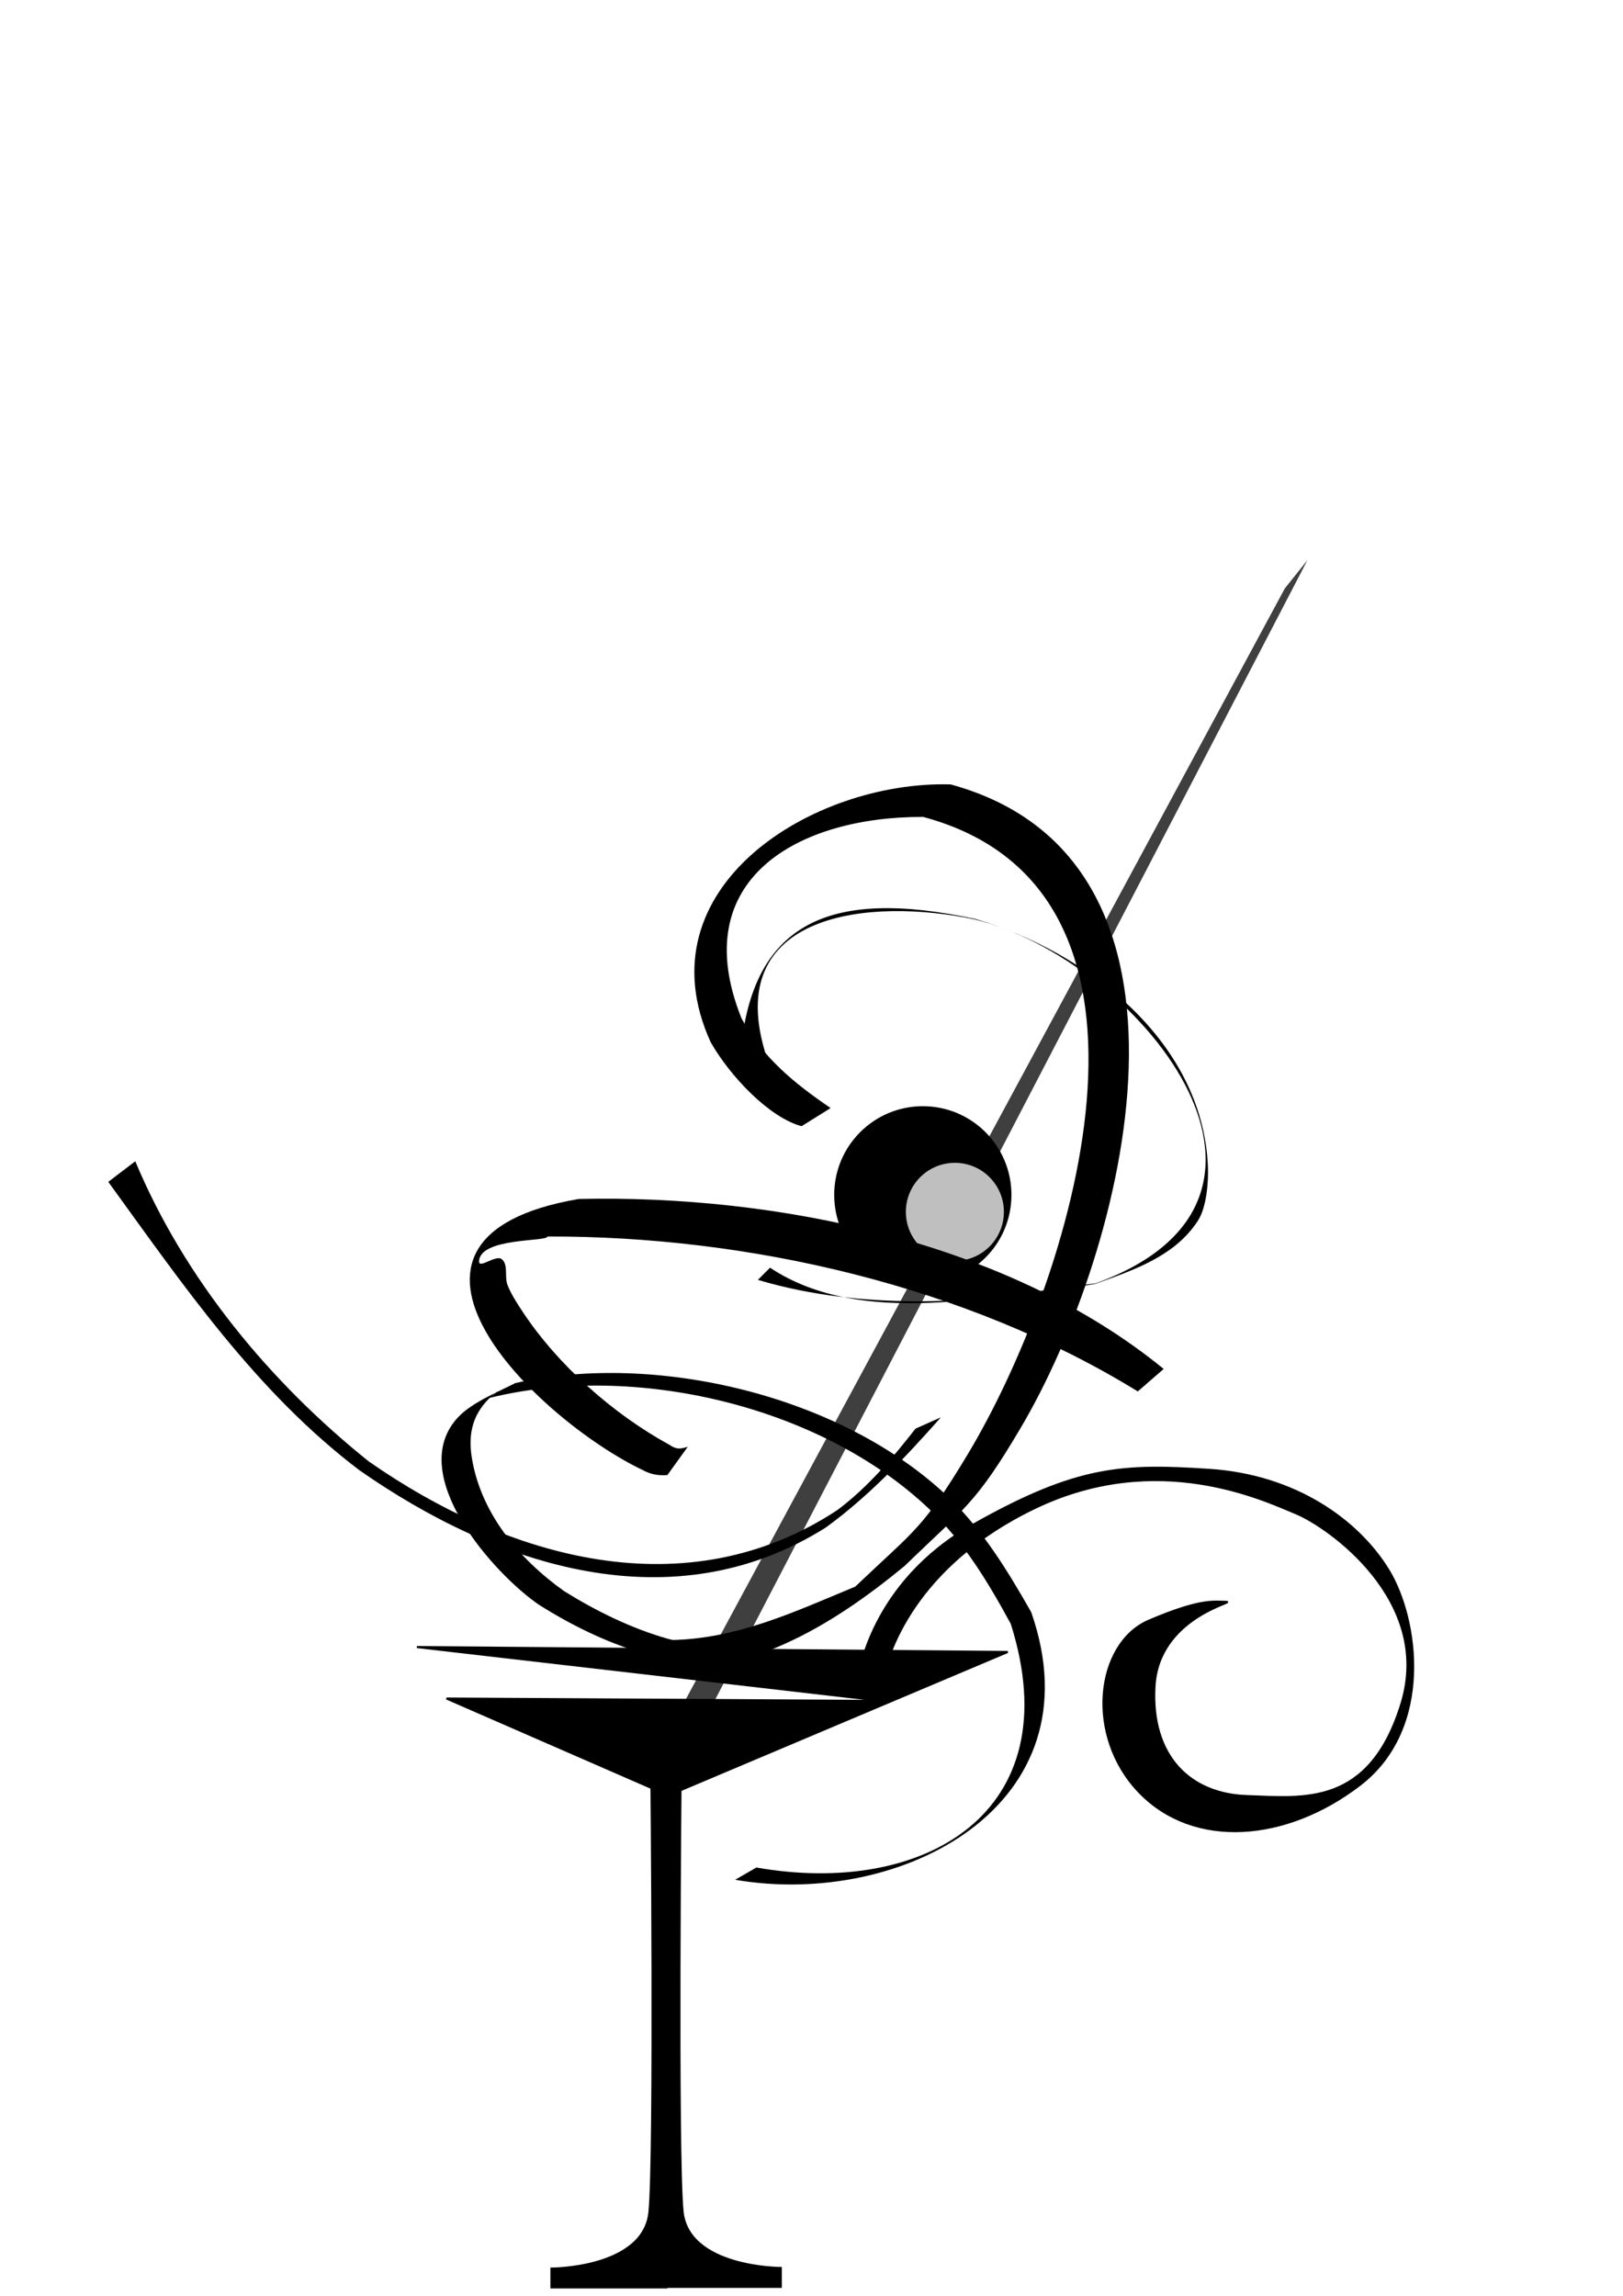 <?xml version="1.0"?><svg width="793.701" height="1122.52" xmlns="http://www.w3.org/2000/svg" xmlns:xlink="http://www.w3.org/1999/xlink">
 <title>Black and White Martini Glass</title>

 <g>
  <title>Layer 1</title>
  <path fill="#3f3f3f" fill-rule="evenodd" stroke-width="1px" id="path8942" d="m628.315,287.708l-303.338,562.42l12.908,3.688l301.494,-579.938l-11.064,13.83z"/>
  <path fill="#000000" fill-rule="nonzero" stroke-width="1px" id="path11914" d="m391.996,550.65c-15.92,-4.286 -35.011,-24.501 -44.462,-41.087c-34.482,-75.654 49.956,-127.973 117.362,-126.034c135.35,36.994 85.374,228.063 34.366,314.432c-22.221,37.625 -27.191,38.894 -56.782,67.622c-36.553,30.109 -77.848,54.827 -126.472,50.539l12.117,-14.24c32.498,-0.581 60.682,-13.919 90.122,-26.124c29.154,-27.784 32.843,-27.874 55.036,-64.762c49.021,-81.481 113.313,-275.277 -21.816,-311.57c-60.767,-0.238 -116.259,30.188 -88.856,98.45c10.286,19.278 26.103,31.98 43.588,43.898l-14.202,8.875z"/>
  <g id="g8938">
   <path fill="#000000" stroke-width="4" stroke-miterlimit="4" stroke-dashoffset="0" id="path8934" d="m494.625,584.23c0.016,23.944 -19.39,43.363 -43.334,43.363c-23.944,0 -43.35,-19.419 -43.334,-43.363c-0.016,-23.944 19.39,-43.363 43.334,-43.363c23.944,0 43.35,19.419 43.334,43.363z"/>
   <path fill="#bfbfbf" stroke-width="4" stroke-miterlimit="4" stroke-dashoffset="0" id="path8936" d="m490.937,592.528c0,13.239 -10.733,23.972 -23.972,23.972c-13.239,0 -23.972,-10.733 -23.972,-23.972c0,-13.239 10.733,-23.972 23.972,-23.972c13.239,0 23.972,10.733 23.972,23.972z"/>
  </g>
  <g id="g12664">
   <path fill="#000000" fill-rule="nonzero" stroke-width="1px" id="path11912" d="m367.33,810.147c-34.911,9.651 -74.268,-6.994 -103.461,-25.299c-21.875,-14.748 -66.598,-64.411 -39.425,-92.335c6.977,-7.169 20.429,-12.51 27.52,-16.253c68.994,-15.557 160.021,6.26 211.865,55.788c16.967,16.209 28.945,36.019 40.454,56.168c33.115,94.626 -63.568,144.866 -144.77,130.886l10.388,-5.998c81.499,14.39 153.761,-26.402 124.402,-119.126c-11.239,-20.621 -22.859,-40.008 -40.116,-56.363c-53.337,-50.546 -144.249,-71.513 -214.715,-54.143c1.325,-1.117 5.354,-4.399 3.974,-3.352c-10.831,8.216 -14.854,18.32 -12.822,31.877c4.124,27.51 23.208,50.331 45.212,65.942c29.311,18.339 70.998,35.977 105.925,23.877l-14.429,8.331z"/>
   <path fill="#000000" fill-rule="nonzero" stroke-width="1px" id="path11916" d="m556.419,680.334c-84.086,-51.797 -190.713,-76.06 -288.73,-75.751c0.17,2.649 -33.138,0.359 -33.416,12.216c-0.087,3.725 8.249,-3.497 11.121,-1.123c3.325,2.749 1.211,8.625 2.803,12.635c1.848,4.653 4.642,8.892 7.403,13.069c17.211,26.038 44.168,49.954 71.631,64.969c3.692,2.558 5.602,2.092 9.1,1.051l-9.962,13.829c-4.229,0.328 -7.971,-0.264 -11.85,-2.346c-52.001,-24.783 -143.584,-113.498 -31.515,-132.648c96.142,-2.193 209.852,20.724 286.062,83.106l-12.647,10.994z"/>
   <path fill="#000000" fill-rule="nonzero" stroke-width="1px" id="path11918" d="m361.551,525.546c2.22,-75.897 44.175,-91.513 115.544,-76.195c54.094,15.855 111.044,59.645 113.62,121.003c0.311,7.409 -0.617,19.864 -4.875,26.467c-11.346,17.594 -31.808,24.262 -50.152,30.906c-53.711,9.369 -111.923,13.899 -165.059,-1.946l5.933,-5.953c45.041,29.83 110.039,13.435 159.322,7.628c115.889,-42.046 19.762,-158.433 -59.015,-177.859c-50.665,-10.863 -124.95,-4.058 -102.019,67.104l-13.299,8.845z"/>
   <path fill="#000000" fill-rule="nonzero" stroke-width="1px" id="path11924" d="m66.153,567.794c24.086,57.573 65.781,107.97 114.151,146.735c68.563,47.801 155.517,72.288 229.159,23.833c14.804,-11.072 26.915,-25.331 38.265,-39.844l12.397,-5.524c-17.249,19.463 -35.149,38.504 -56.28,53.873c-74.386,46.872 -160.139,19.551 -228.193,-28.089c-50.457,-38.289 -85.875,-90.139 -122.704,-140.921l13.204,-10.064z"/>
  </g>
  <g id="g7451">
   <path fill="#000000" fill-rule="evenodd" stroke="#000000" stroke-width="1px" id="path3086" d="m203.853,805.311l228.088,26.37l-213.588,-1.202l108.484,47.33l165.957,-70.094l-288.941,-2.404z"/>
   <path fill="#000000" fill-rule="evenodd" stroke="#000000" stroke-width="1px" id="path5269" d="m325.899,864.88l0,253.55l-56.242,0l0,-9.22c0,0 45.178,0 47.944,-27.66c2.766,-27.66 0.922,-216.67 0.922,-216.67l7.376,0z"/>
   <use x="0" y="0" xlink:href="#path5269" width="744.094" id="use5997" height="1052.362" transform="matrix(-2.404, 0, 0, 2.404, 765.632, -691.418)"/>
  </g>
  <path fill="#000000" fill-rule="evenodd" stroke="#000000" stroke-width="1px" id="path11180" d="m419.822,820.092c0,0 5.532,-46.1 56.242,-74.682c50.71,-28.582 72.838,-29.504 115.25,-26.738c42.412,2.766 72.838,24.894 87.59,48.866c14.752,23.972 22.128,77.448 -13.83,105.108c-35.958,27.66 -81.136,31.348 -107.874,3.688c-26.738,-27.66 -21.206,-72.838 4.61,-83.902c25.816,-11.064 32.27,-9.22 37.802,-9.22c5.532,0 -33.192,7.376 -35.036,41.49c-1.844,34.114 17.518,52.554 45.178,53.476c27.66,0.922 59.93,5.532 75.604,-45.178c15.674,-50.71 -35.958,-86.668 -51.632,-93.122c-15.674,-6.454 -67.306,-31.348 -127.236,-2.766c-59.93,28.582 -72.838,72.838 -74.682,83.902c-1.844,11.064 -11.986,-1.844 -11.986,-0.922z"/>
  <use id="svg_4" x="-109.865" y="-605.378" xlink:href="#path5269" width="744.094" height="1052.362" transform="matrix(-1.002, 0, 0, 1.002, 541.944, 604.065)"/>
 </g>
</svg>